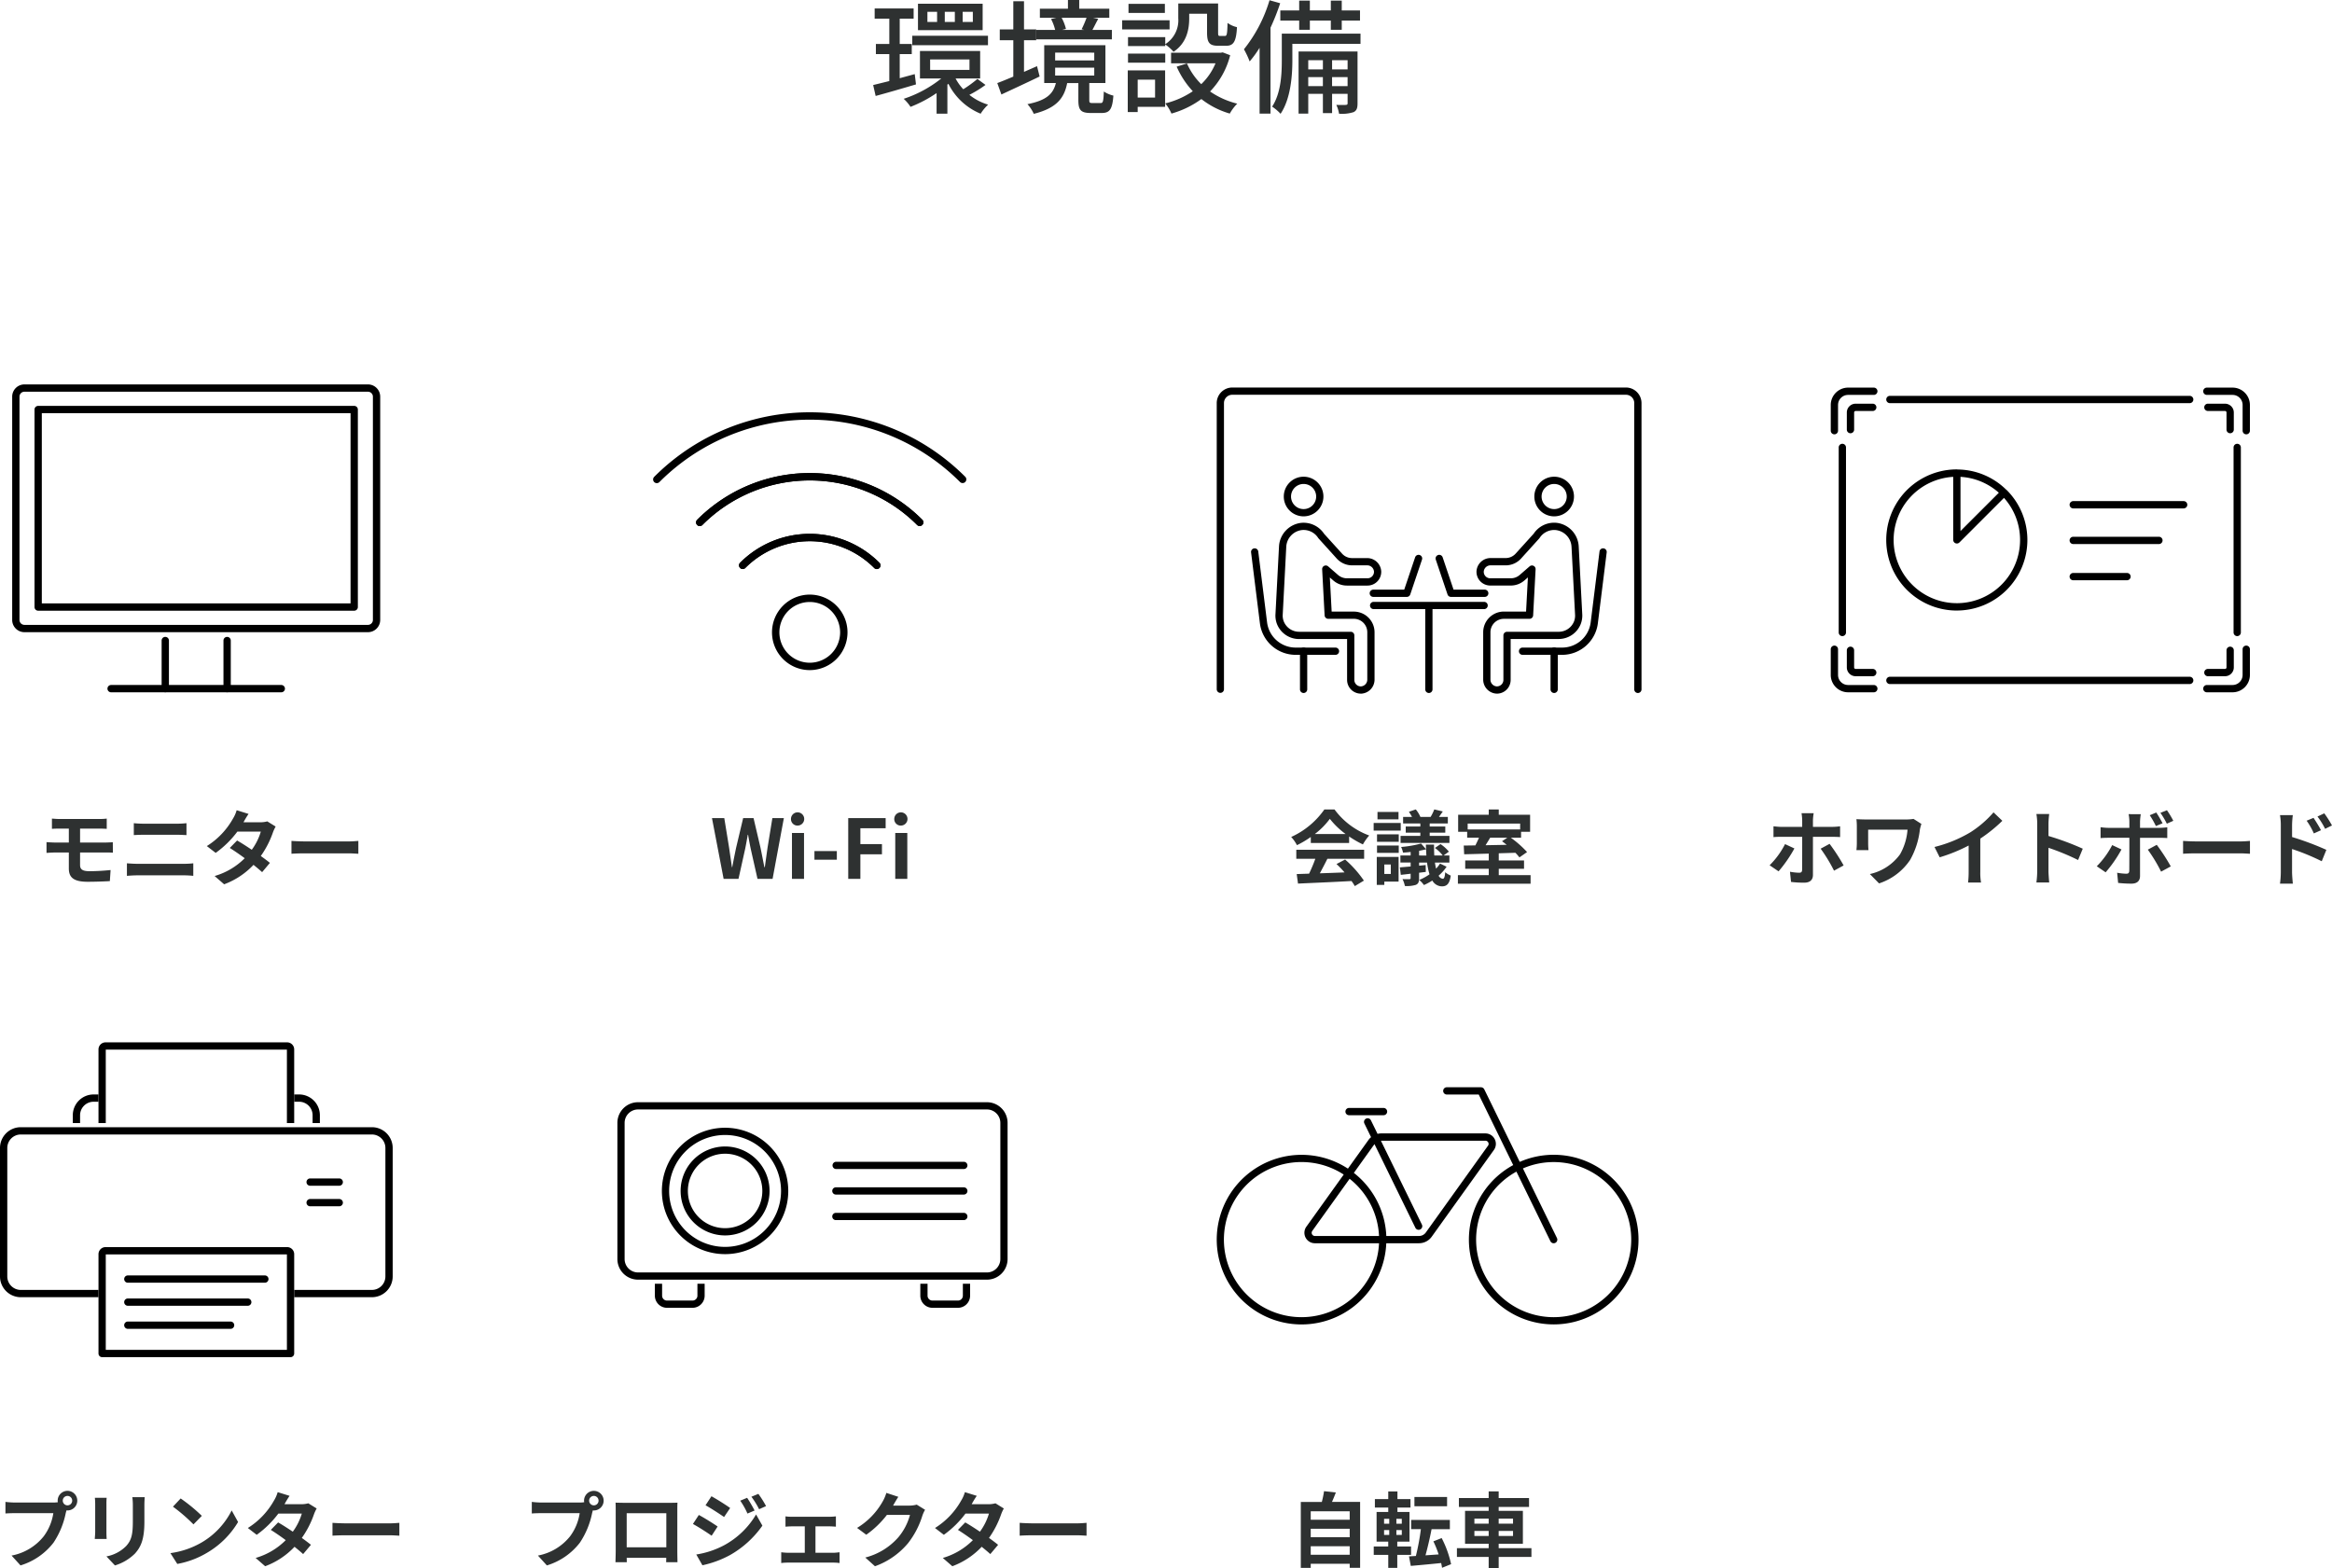 <svg xmlns="http://www.w3.org/2000/svg" xmlns:xlink="http://www.w3.org/1999/xlink" width="454.812" height="305.822" viewBox="0 0 454.812 305.822">
  <defs>
    <clipPath id="clip-path">
      <rect id="長方形_234" data-name="長方形 234" width="71.771" height="60.047" fill="none"/>
    </clipPath>
    <clipPath id="clip-path-2">
      <rect id="長方形_235" data-name="長方形 235" width="61.084" height="50.283" fill="none"/>
    </clipPath>
    <clipPath id="clip-path-3">
      <rect id="長方形_236" data-name="長方形 236" width="82.845" height="59.702" fill="none"/>
    </clipPath>
    <clipPath id="clip-path-4">
      <rect id="長方形_237" data-name="長方形 237" width="81.744" height="59.423" fill="none"/>
    </clipPath>
    <clipPath id="clip-path-5">
      <rect id="長方形_238" data-name="長方形 238" width="76.586" height="61.398" fill="none"/>
    </clipPath>
    <clipPath id="clip-path-6">
      <rect id="長方形_239" data-name="長方形 239" width="76.1" height="40.095" fill="none"/>
    </clipPath>
    <clipPath id="clip-path-7">
      <rect id="長方形_240" data-name="長方形 240" width="82.263" height="46.26" fill="none"/>
    </clipPath>
  </defs>
  <g id="グループ_380" data-name="グループ 380" transform="translate(-192.623 -5206.899)">
    <path id="パス_842" data-name="パス 842" d="M53.621,10.545H51.635V8.56h1.985Zm-3.51,0H48.149V8.56H50.11Zm-3.462,0H44.76V8.56h1.888Zm8.885-3.559H42.92v5.157H55.533ZM41.806,15.072H56.574v-1.84H41.806Zm.484,5.641c-.968.266-1.961.533-2.929.8v-4.7h2.348V14.83H39.361V9.892h2.712V7.906h-7.6V9.892h2.857V14.83H34.713v1.985h2.615v5.254c-1.162.291-2.252.557-3.147.775l.484,2.13c2.252-.605,5.157-1.453,7.868-2.252Zm3-2.857h7.675V19.89H45.292Zm9.224,3.8a23.964,23.964,0,0,1-2.76,2.009,9.586,9.586,0,0,1-1.5-2.106h4.794V16.21H43.307v5.35h4.164a23.408,23.408,0,0,1-7.336,3.97A8.2,8.2,0,0,1,41.467,27.1a25.152,25.152,0,0,0,5.084-2.687v4.019h2.106V22.771l.194-.169a12.218,12.218,0,0,0,6.295,5.835A8.434,8.434,0,0,1,56.6,26.669a10.565,10.565,0,0,1-3.656-1.913A22.1,22.1,0,0,0,56.09,22.82ZM75.8,9.722a21,21,0,0,1-.968,2.252l.533.121H71.028l.751-.194a8.559,8.559,0,0,0-.847-2.179Zm4.939,2.373h-3.8c.339-.605.7-1.38,1.138-2.155l-1.041-.218h3.2V7.955H74.369V6.26h-2.2V7.955H66.694V9.722h3.244l-1.065.242a9.124,9.124,0,0,1,.8,2.13h-3.68v1.84H80.736Zm-14.6,7.069L63.6,20.278V14.1h2.373V12H63.6V6.5H61.513V12H58.874V14.1h2.639V21.2c-1.162.484-2.252.944-3.123,1.259l.8,2.227c2.13-.993,4.915-2.276,7.457-3.51Zm3.535.291H77.3V21H69.672Zm0-2.929H77.3V18.05H69.672Zm7.263,9.829c-.533,0-.605-.073-.605-.629V22.456h3.147V15.072H67.541v7.384h2.276c-.508,2.034-1.719,3.365-5.544,4.116a7.474,7.474,0,0,1,1.235,1.888c4.455-1.114,5.931-3.05,6.512-6H74.2v3.293c0,1.937.436,2.542,2.4,2.542h2.155c1.525,0,2.082-.678,2.276-3.389a5.87,5.87,0,0,1-1.864-.8c-.073,1.985-.169,2.252-.629,2.252ZM91.146,13.5H83.883v1.743h7.263v-.315a8.462,8.462,0,0,1,1.622,1.428c2.542-1.695,3.05-4.334,3.05-6.512v-.9H99.3v3.7c0,1.985.508,2.542,2.179,2.542h1.549c1.4,0,1.961-.751,2.106-3.632a5.059,5.059,0,0,1-1.84-.823c-.048,2.227-.145,2.542-.508,2.542h-.944c-.339,0-.387-.1-.387-.654V6.938H93.688V9.819a5.533,5.533,0,0,1-2.542,5.06Zm-7.263,4.987h7.263V16.719H83.883Zm7.19-11.476H83.98V8.778h7.094Zm.92,3.2H82.745V12h9.248ZM89.161,21.8v3.486H85.772V21.8Zm1.961-1.816H83.835v8.135h1.937V27.1h5.35Zm11.233-3.51-.412.073h-9.66v2.058h8.667a11.938,11.938,0,0,1-2.784,4.067,12.85,12.85,0,0,1-2.784-4.043l-2.009.629a17.14,17.14,0,0,0,3.147,4.794,16.557,16.557,0,0,1-5.375,2.373,8.091,8.091,0,0,1,1.211,1.985,18.158,18.158,0,0,0,5.835-2.833,16.235,16.235,0,0,0,5.544,2.833,8.813,8.813,0,0,1,1.453-1.937,16.05,16.05,0,0,1-5.3-2.373,15.671,15.671,0,0,0,3.922-7.069Zm14.913-4.406h2.082V10.279h4.091V12.07h2.13V10.279h3.559V8.294h-3.559V6.381h-2.13V8.294h-4.091V6.381h-2.082V8.294h-3.68v1.985h3.68Zm-5.786-5.762a28.135,28.135,0,0,1-4.987,9.563,17.432,17.432,0,0,1,1.114,2.373,21.61,21.61,0,0,0,1.937-2.663V28.412h2.13V11.659a44.354,44.354,0,0,0,1.888-4.769Zm12.2,16.753V21.294h3.026v1.767Zm-4.648,0V21.294h2.857v1.767ZM121.893,18v1.792h-2.857V18Zm4.818,0v1.792h-3.026V18Zm1.937-1.695h-11.5V28.412h1.888V24.563h2.857v3.753h1.792V24.563h3.026v1.816c0,.242-.073.315-.339.339-.242.024-.993.024-1.864,0a6.159,6.159,0,0,1,.533,1.719,7.375,7.375,0,0,0,2.857-.315c.605-.315.751-.823.751-1.719Zm.581-3.486H113.879v5.205c0,2.712-.169,6.416-1.888,9.03a9.177,9.177,0,0,1,1.646,1.4c1.961-2.905,2.3-7.36,2.3-10.41V14.806h13.291Z" transform="translate(328.736 5200.64)" fill="#2e3131"/>
    <path id="パス_835" data-name="パス 835" d="M18.256,17.816V16.152h7.6v1.664Zm7.6-5.072v1.648h-7.6V12.744Zm0-3.408v1.648h-7.6V9.336ZM22.4,7.512c.256-.576.512-1.2.752-1.84l-2.3-.256a18.108,18.108,0,0,1-.432,2.1h-4.1V20.376h1.936v-.8h7.6v.784h2.032V7.512Zm22.448-.96H38.48V8.36h6.368ZM32.56,13h1.008v.944H32.56Zm0-2.192h1.008v.96H32.56Zm3.456.96H34.96v-.96h1.056Zm0,2.176H34.96V13h1.056Zm1.808,3.9V16.2H35.136v-.944H37.52V9.48H35.168V8.616h2.544V6.968H35.168v-1.5H33.376v1.5H30.768V8.616h2.608V9.48H31.1v5.776h2.272V16.2H30.544v1.648h2.832v2.528h1.76V17.848Zm7.808,1.808a20.292,20.292,0,0,0-1.84-5.088l-1.616.64A19.172,19.172,0,0,1,43.2,17.752l-2.56.176c.4-1.456.848-3.344,1.184-5.1h3.568V11.032H37.84v1.792h1.9a46.224,46.224,0,0,1-.976,5.232l-1.344.08.352,1.856c1.648-.144,3.792-.336,5.92-.56.08.336.128.64.176.928Zm4.544-5.5v-.976H52.96v.976Zm0-3.376H52.96v.976H50.176Zm7.536,0v.976h-2.8v-.976Zm0,3.376h-2.8v-.976h2.8ZM61.3,16.536H54.912v-.864h4.72V9.256h-4.72V8.488h5.92V6.76h-5.92v-1.3H52.96v1.3H47.152V8.488H52.96v.768H48.352v6.416H52.96v.864H46.768v1.712H52.96v2.16h1.952v-2.16H61.3Z" transform="translate(430 5492.313)" fill="#2e3131"/>
    <path id="パス_837" data-name="パス 837" d="M21.864,7.272a.92.92,0,1,1,.928.912A.929.929,0,0,1,21.864,7.272Zm-.992,0a1.772,1.772,0,0,0,.032.3,6.9,6.9,0,0,1-.912.064H12.584a17.815,17.815,0,0,1-1.9-.128V9.768c.4-.032,1.168-.064,1.9-.064h7.44a10.055,10.055,0,0,1-1.872,4.512,10.489,10.489,0,0,1-6.272,3.76l1.744,1.92a12.851,12.851,0,0,0,6.432-4.432,16.151,16.151,0,0,0,2.4-5.824c.048-.144.08-.3.128-.48a.912.912,0,0,0,.208.016,1.912,1.912,0,1,0-1.92-1.9Zm16.976-.688H35.432a11.287,11.287,0,0,1,.1,1.6v3.04c0,2.5-.208,3.7-1.312,4.9a7.239,7.239,0,0,1-3.84,2.016L32.04,19.9a9.421,9.421,0,0,0,3.888-2.3c1.184-1.312,1.856-2.8,1.856-6.24V8.184C37.784,7.544,37.816,7.032,37.848,6.584Zm-7.424.128h-2.3a11.361,11.361,0,0,1,.064,1.232v5.392c0,.48-.064,1.1-.08,1.408h2.32c-.032-.368-.048-.992-.048-1.392V7.944C30.376,7.432,30.392,7.08,30.424,6.712Zm14.432.128-1.5,1.6a33.268,33.268,0,0,1,4,3.456l1.632-1.664A32.315,32.315,0,0,0,44.856,6.84Zm-2,10.656L44.2,19.608a17.327,17.327,0,0,0,5.936-2.256,17.014,17.014,0,0,0,5.92-5.92L54.808,9.176A15.066,15.066,0,0,1,48.984,15.4,16.491,16.491,0,0,1,42.856,17.5ZM66.1,6.328l-2.32-.72a6.622,6.622,0,0,1-.736,1.664A14.856,14.856,0,0,1,57.96,12.6l1.728,1.328a19.244,19.244,0,0,0,4.224-4.144h4.576a11.357,11.357,0,0,1-1.76,3.536c-1.008-.672-2.016-1.328-2.864-1.808L62.44,12.968c.816.512,1.872,1.232,2.912,2A13.592,13.592,0,0,1,59.48,18.44l1.856,1.616a15.055,15.055,0,0,0,5.728-3.792c.656.528,1.248,1.024,1.68,1.424l1.52-1.808c-.464-.384-1.088-.848-1.776-1.344a18.322,18.322,0,0,0,2.368-4.608,7.526,7.526,0,0,1,.528-1.136L69.752,7.784a5.08,5.08,0,0,1-1.392.176H65.112A17.237,17.237,0,0,1,66.1,6.328Zm8.368,5.264V14.1c.592-.048,1.664-.08,2.576-.08H85.64c.672,0,1.488.064,1.872.08V11.592c-.416.032-1.12.1-1.872.1H77.048C76.216,11.688,75.048,11.64,74.472,11.592Z" transform="translate(183 5492.313)" fill="#2e3131"/>
    <path id="パス_836" data-name="パス 836" d="M16.521,7.272a.92.92,0,1,1,.928.912A.929.929,0,0,1,16.521,7.272Zm-.992,0a1.772,1.772,0,0,0,.032.3,6.9,6.9,0,0,1-.912.064H7.241a17.815,17.815,0,0,1-1.9-.128V9.768c.4-.032,1.168-.064,1.9-.064h7.44a10.055,10.055,0,0,1-1.872,4.512,10.489,10.489,0,0,1-6.272,3.76L8.281,19.9a12.851,12.851,0,0,0,6.432-4.432,16.151,16.151,0,0,0,2.4-5.824c.048-.144.08-.3.128-.48a.912.912,0,0,0,.208.016,1.912,1.912,0,1,0-1.92-1.9Zm6.144.384c.032.448.032,1.1.032,1.552v7.824c0,.768-.048,2.16-.048,2.24h2.208c0-.048,0-.416-.016-.864h7.712c0,.464-.016.832-.016.864h2.208c0-.064-.032-1.6-.032-2.224V9.208c0-.48,0-1.072.032-1.552-.576.032-1.184.032-1.584.032h-8.8C22.937,7.688,22.329,7.672,21.673,7.656ZM23.849,9.72h7.728v6.64H23.849ZM47.337,6.712l-1.344.56A14.452,14.452,0,0,1,47.4,9.784l1.392-.592A27.209,27.209,0,0,0,47.337,6.712Zm2.192-.768-1.36.56a15.375,15.375,0,0,1,1.5,2.432l1.36-.608A20.575,20.575,0,0,0,49.529,5.944Zm-9.152.464-1.152,1.76c1.056.592,2.72,1.664,3.616,2.288L44.025,8.7C43.193,8.1,41.433,6.984,40.377,6.408Zm-2.96,11.36,1.2,2.1A20.122,20.122,0,0,0,43.961,17.9a19.3,19.3,0,0,0,6.352-5.76L49.081,9.96a16.2,16.2,0,0,1-6.224,6A17.158,17.158,0,0,1,37.417,17.768Zm.5-7.712-1.152,1.76c1.072.576,2.736,1.648,3.648,2.288l1.168-1.792C40.761,11.736,39,10.632,37.913,10.056Zm16.9.272v2.016c.352-.032.928-.064,1.264-.064h2.5v5.152H55.3a12.358,12.358,0,0,1-1.312-.1v2.1a9.451,9.451,0,0,1,1.312-.08h8.848a8.434,8.434,0,0,1,1.216.08v-2.1c-.336.032-.784.1-1.216.1H60.665V12.28H63.4c.368,0,.848.032,1.248.064V10.328a10.892,10.892,0,0,1-1.248.08H56.073A8.383,8.383,0,0,1,54.809,10.328ZM76.825,6.52l-2.336-.768a7.7,7.7,0,0,1-.72,1.68,14.088,14.088,0,0,1-4.992,5.152l1.792,1.328A18.237,18.237,0,0,0,74.6,10.04h4.5a11.374,11.374,0,0,1-2.272,4.368,12.751,12.751,0,0,1-6.448,3.952l1.888,1.7a14.94,14.94,0,0,0,6.464-4.512A16.694,16.694,0,0,0,81.513,10.2a6.406,6.406,0,0,1,.528-1.152L80.409,8.04a5.13,5.13,0,0,1-1.392.192H75.8c.016-.032.032-.048.048-.08C76.041,7.8,76.457,7.08,76.825,6.52Zm15.3-.192-2.32-.72a6.622,6.622,0,0,1-.736,1.664A14.856,14.856,0,0,1,83.977,12.6L85.7,13.928a19.244,19.244,0,0,0,4.224-4.144H94.5a11.357,11.357,0,0,1-1.76,3.536c-1.008-.672-2.016-1.328-2.864-1.808l-1.424,1.456c.816.512,1.872,1.232,2.912,2A13.592,13.592,0,0,1,85.5,18.44l1.856,1.616a15.055,15.055,0,0,0,5.728-3.792c.656.528,1.248,1.024,1.68,1.424l1.52-1.808c-.464-.384-1.088-.848-1.776-1.344a18.321,18.321,0,0,0,2.368-4.608A7.526,7.526,0,0,1,97.4,8.792L95.769,7.784a5.08,5.08,0,0,1-1.392.176H91.129A17.238,17.238,0,0,1,92.121,6.328Zm8.368,5.264V14.1c.592-.048,1.664-.08,2.576-.08h8.592c.672,0,1.488.064,1.872.08V11.592c-.416.032-1.12.1-1.872.1h-8.592C102.233,11.688,101.065,11.64,100.489,11.592Z" transform="translate(291 5492.313)" fill="#2e3131"/>
    <path id="パス_839" data-name="パス 839" d="M20.752,19h2.9l1.3-5.856c.192-.928.352-1.84.512-2.752h.064c.144.912.32,1.824.512,2.752L27.36,19H30.3L32.5,7.144h-2.24l-.944,5.792c-.176,1.232-.352,2.5-.528,3.776H28.7c-.256-1.28-.5-2.56-.752-3.776l-1.36-5.792H24.56l-1.376,5.792c-.256,1.232-.512,2.5-.752,3.776h-.064c-.176-1.28-.368-2.528-.544-3.776L20.88,7.144h-2.4ZM34.08,19h2.352V10.04H34.08ZM35.264,8.6a1.291,1.291,0,1,0-1.376-1.3A1.261,1.261,0,0,0,35.264,8.6Zm3.2,6.656h4.368v-1.68H38.464ZM45.056,19h2.368V14.2h4.208V12.216H47.424V9.128h4.928V7.144h-7.3Zm9.168,0h2.352V10.04H54.224ZM55.408,8.6a1.291,1.291,0,1,0-1.376-1.3A1.261,1.261,0,0,0,55.408,8.6Z" transform="translate(313 5359.313)" fill="#2e3131"/>
    <path id="パス_838" data-name="パス 838" d="M8.752,7.24v2c.464-.032.976-.048,1.552-.048h1.744v2.72H9.44c-.5,0-1.3-.048-1.744-.08v2.1c.48-.032,1.28-.08,1.744-.08h2.608v3.088c0,1.616.72,2.624,3.648,2.624,1.5,0,3.312-.064,4.352-.128l.144-2.16c-1.28.128-2.688.224-4.128.224-1.28,0-1.824-.32-1.824-1.2V13.848h4.88c.352,0,1.072,0,1.52.048l-.016-2.048c-.416.032-1.216.064-1.552.064H14.24V9.192H18c.576,0,1.024.032,1.44.048v-2A11.932,11.932,0,0,1,18,7.32H10.3C9.728,7.32,9.216,7.272,8.752,7.24Zm15.968.9v2.32c.544-.032,1.28-.064,1.888-.064h6.608c.56,0,1.312.048,1.776.064V8.136c-.448.048-1.136.1-1.776.1H26.592C26.048,8.232,25.3,8.2,24.72,8.136ZM23.376,15.96v2.448c.592-.048,1.376-.1,2-.1H34.56a17.38,17.38,0,0,1,1.76.1V15.96a16.217,16.217,0,0,1-1.76.1H25.376C24.752,16.056,24,16.008,23.376,15.96ZM47.1,6.328l-2.32-.72a6.622,6.622,0,0,1-.736,1.664A14.856,14.856,0,0,1,38.96,12.6l1.728,1.328a19.244,19.244,0,0,0,4.224-4.144h4.576a11.357,11.357,0,0,1-1.76,3.536c-1.008-.672-2.016-1.328-2.864-1.808L43.44,12.968c.816.512,1.872,1.232,2.912,2A13.592,13.592,0,0,1,40.48,18.44l1.856,1.616a15.055,15.055,0,0,0,5.728-3.792c.656.528,1.248,1.024,1.68,1.424l1.52-1.808c-.464-.384-1.088-.848-1.776-1.344a18.321,18.321,0,0,0,2.368-4.608,7.527,7.527,0,0,1,.528-1.136L50.752,7.784a5.08,5.08,0,0,1-1.392.176H46.112A17.238,17.238,0,0,1,47.1,6.328Zm8.368,5.264V14.1c.592-.048,1.664-.08,2.576-.08H66.64c.672,0,1.488.064,1.872.08V11.592c-.416.032-1.12.1-1.872.1H58.048C57.216,11.688,56.048,11.64,55.472,11.592Z" transform="translate(194 5359.313)" fill="#2e3131"/>
    <path id="パス_841" data-name="パス 841" d="M16.424,6.184H14.056a10.633,10.633,0,0,1,.128,1.392v1.28H10.12c-.5,0-1.056-.064-1.536-.112v2.112c.448-.048,1.056-.064,1.536-.064h4.064v.016c0,.752,0,5.824-.016,6.416-.016.416-.16.576-.576.576a11.053,11.053,0,0,1-1.792-.192l.208,1.984a19.639,19.639,0,0,0,2.592.144c1.136,0,1.68-.576,1.68-1.5v-7.44h3.728c.448,0,1.072.016,1.568.048v-2.1a12.727,12.727,0,0,1-1.584.112H16.28V7.576A9.843,9.843,0,0,1,16.424,6.184Zm-3.76,6.88-1.824-.848a16.1,16.1,0,0,1-3.008,4.128l1.744,1.184A25.978,25.978,0,0,0,12.664,13.064Zm6.864-.9-1.744.944A30.731,30.731,0,0,1,20.392,17.4l1.872-1.024A37.192,37.192,0,0,0,19.528,12.168Zm17.9-3.888L35.9,7.3a8.79,8.79,0,0,1-1.52.112H26.728c-.752,0-1.456-.032-1.968-.064A12.374,12.374,0,0,1,24.84,8.7v3.376a13.073,13.073,0,0,1-.08,1.312h2.352c-.048-.5-.064-1.072-.064-1.312V9.4h7.68a11.492,11.492,0,0,1-1.456,4.8,9.91,9.91,0,0,1-5.888,3.856l1.792,1.824a11.654,11.654,0,0,0,6.064-4.592,15.589,15.589,0,0,0,1.9-5.936A9.736,9.736,0,0,1,37.432,8.28Zm2.56,4.5L41,14.792a32.06,32.06,0,0,0,5.648-2.3v5.12a17.919,17.919,0,0,1-.112,2.1h2.528a11,11,0,0,1-.144-2.1V11.144a29.348,29.348,0,0,0,4.3-3.472L51.5,6.024a20.512,20.512,0,0,1-4.512,3.888A25.728,25.728,0,0,1,39.992,12.776Zm20.032,4.688a17.573,17.573,0,0,1-.16,2.24h2.5c-.064-.656-.144-1.776-.144-2.24V12.936a46.214,46.214,0,0,1,5.776,2.384l.912-2.208a52.257,52.257,0,0,0-6.688-2.48V8.264a17.4,17.4,0,0,1,.144-1.92h-2.5a11.107,11.107,0,0,1,.16,1.92Zm16.432-4.208-1.808-.848a16.673,16.673,0,0,1-3.008,4.128l1.728,1.184A25.112,25.112,0,0,0,76.456,13.256Zm6.88-.9-1.744.944a30.378,30.378,0,0,1,2.592,4.288l1.888-1.024A37.191,37.191,0,0,0,83.336,12.36Zm-.1-6.3-1.264.528a17.4,17.4,0,0,1,1.2,2.112l1.3-.544A23.817,23.817,0,0,0,83.24,6.056Zm2.08-.448-1.264.512A15.577,15.577,0,0,1,85.3,8.232l1.264-.56A18.182,18.182,0,0,0,85.32,5.608Zm-5.1.768H77.848a8.288,8.288,0,0,1,.144,1.392v1.28H73.928a12.182,12.182,0,0,1-1.552-.128v2.128c.448-.048,1.072-.064,1.552-.064h4.064V11c0,.752,0,5.824-.016,6.416-.016.416-.176.576-.592.576a11.066,11.066,0,0,1-1.776-.192l.192,1.984a23.1,23.1,0,0,0,2.608.144c1.136,0,1.664-.576,1.664-1.5v-7.44h3.744c.432,0,1.056.016,1.568.048v-2.1a12.949,12.949,0,0,1-1.584.112H80.072V7.768A12.969,12.969,0,0,1,80.216,6.376Zm8.256,5.216V14.1c.592-.048,1.664-.08,2.576-.08H99.64c.672,0,1.488.064,1.872.08V11.592c-.416.032-1.12.1-1.872.1H91.048C90.216,11.688,89.048,11.64,88.472,11.592Zm25.44-4.5-1.344.56a13.707,13.707,0,0,1,1.408,2.48l1.392-.624C115,8.792,114.36,7.768,113.912,7.1Zm2.1-.88-1.328.624a14.981,14.981,0,0,1,1.488,2.4l1.344-.656A21.191,21.191,0,0,0,116.008,6.216ZM107.528,17.7a17.325,17.325,0,0,1-.16,2.224h2.512c-.08-.656-.16-1.776-.16-2.224V13.176a42.864,42.864,0,0,1,5.792,2.384l.9-2.224a55.663,55.663,0,0,0-6.688-2.5V8.5a17.4,17.4,0,0,1,.144-1.936h-2.5a11.29,11.29,0,0,1,.16,1.936Z" transform="translate(529.923 5359.313)" fill="#2e3131"/>
    <path id="パス_840" data-name="パス 840" d="M33.056,10.248a14.541,14.541,0,0,0,2.928-2.96,15.572,15.572,0,0,0,3.072,2.96Zm-.784,1.744h7.472V10.728a19.335,19.335,0,0,0,2.688,1.552,9.862,9.862,0,0,1,1.232-1.744A14.636,14.636,0,0,1,36.9,5.464H34.912a15.888,15.888,0,0,1-6.464,5.36,7.433,7.433,0,0,1,1.12,1.6,18.474,18.474,0,0,0,2.7-1.6ZM29.44,15.08h3.712a30.726,30.726,0,0,1-1.216,2.9l-2.416.08.256,1.856c2.72-.128,6.672-.288,10.432-.5a8.482,8.482,0,0,1,.64.992l1.776-1.072a21.519,21.519,0,0,0-3.664-4.112l-1.68.88a19.07,19.07,0,0,1,1.568,1.632c-1.632.064-3.28.128-4.816.176.48-.9,1.008-1.888,1.472-2.832h7.168V13.32H29.44Zm24.192-6.3H50.784v1.2h2.848v.64H49.776v1.36h9.536v-1.36H55.456v-.64H58.5v-1.2h-3.04V8.184h3.536V6.92H57.264c.224-.32.48-.688.752-1.072l-1.664-.4a8.875,8.875,0,0,1-.72,1.472H53.648a6.262,6.262,0,0,0-.9-1.472l-1.344.464a10.522,10.522,0,0,1,.608,1.008H50.272V8.184h3.36ZM49.376,5.944h-4.1v1.44h4.1Zm.432,2.144h-5.28v1.5h5.28ZM47.872,16.2v1.84H46.608V16.2Zm1.52-1.488H45.136v5.456h1.472v-.64h2.784Zm-4.208-.784h4.24V12.5h-4.24Zm0-2.16h4.24V10.312h-4.24Zm8.208,2.672v-.912c.48-.1.944-.192,1.36-.3.016.416.032.832.064,1.216Zm4.08,1.568A5.68,5.68,0,0,1,56.7,17c-.08-.352-.16-.736-.224-1.184H59.3V14.44H58.16l1.04-.752a7.408,7.408,0,0,0-1.632-1.472l-1.088.752A7.034,7.034,0,0,1,58,14.44H56.352c-.032-.64-.048-1.36-.048-2.128H54.72c0,.3.016.608.032.912l-.976-1.12a21.426,21.426,0,0,1-3.888.672,4.713,4.713,0,0,1,.368,1.1c.48-.032.976-.064,1.488-.128v.688h-2v1.376h2v.768c-.784.064-1.488.128-2.1.176l.176,1.456c.576-.064,1.232-.128,1.92-.224v.832c0,.176-.064.224-.256.24-.176,0-.784,0-1.328-.016a5.362,5.362,0,0,1,.464,1.344,6.078,6.078,0,0,0,2.144-.224c.48-.224.624-.56.624-1.3V17.8l1.312-.16L54.672,16.3l-1.28.128v-.608h1.552a13.31,13.31,0,0,0,.48,2.288,10.288,10.288,0,0,1-2,1.1,5.828,5.828,0,0,1,.912.992,11.638,11.638,0,0,0,1.632-.88,2.176,2.176,0,0,0,1.888,1.136c.992,0,1.488-.56,1.712-2.1A4.109,4.109,0,0,1,58.48,17.7c-.048.864-.208,1.28-.448,1.28a1.034,1.034,0,0,1-.832-.608,8.8,8.8,0,0,0,1.552-1.744Zm13.12-5.04-1.024.688c.288.208.592.448.9.7l-4.112.08c.288-.464.608-.976.9-1.472ZM73.1,8.216V9.352H62.864V8.216ZM68.928,18.264V17.032h4.928V15.4H68.928V14.008l3.248-.1a11.59,11.59,0,0,1,.784.9l1.488-1.04a20.238,20.238,0,0,0-3.168-2.8h2V9.816h1.76V6.488H68.928V5.464H66.976V6.488H61.008V9.816h1.76v1.152h2.3c-.208.5-.464,1.024-.7,1.5L62.1,12.5l.08,1.7c1.328-.032,3.008-.08,4.8-.128V15.4H62.384v1.632h4.592v1.232H60.96v1.68H75.136v-1.68Z" transform="translate(416 5359.313)" fill="#2e3131"/>
    <g id="グループ_367" data-name="グループ 367" transform="translate(195 5281.874)">
      <g id="グループ_366" data-name="グループ 366" clip-path="url(#clip-path)">
        <path id="パス_986" data-name="パス 986" d="M75.35,52.448H13.712A.712.712,0,0,1,13,51.736V13.212a.712.712,0,0,1,.712-.712H75.35a.712.712,0,0,1,.712.712V51.736a.712.712,0,0,1-.712.712M14.424,51.023H74.637v-37.1H14.424Z" transform="translate(-8.645 -8.313)"/>
        <path id="パス_987" data-name="パス 987" d="M87.72,157.8a.712.712,0,0,1-.712-.712v-9.38a.712.712,0,1,1,1.424,0v9.38a.712.712,0,0,1-.712.712" transform="translate(-57.862 -97.757)"/>
        <path id="パス_988" data-name="パス 988" d="M123.72,157.8a.712.712,0,0,1-.712-.712v-9.38a.712.712,0,1,1,1.424,0v9.38a.712.712,0,0,1-.712.712" transform="translate(-81.802 -97.757)"/>
        <path id="パス_989" data-name="パス 989" d="M89.37,176.424H56.179a.712.712,0,0,1,0-1.424H89.37a.712.712,0,1,1,0,1.424" transform="translate(-36.886 -116.377)"/>
        <path id="パス_990" data-name="パス 990" d="M69.384,48.322h-67A2.39,2.39,0,0,1,0,45.935V2.387A2.39,2.39,0,0,1,2.387,0h67a2.39,2.39,0,0,1,2.387,2.387V45.935a2.39,2.39,0,0,1-2.387,2.387m-67-46.9a.964.964,0,0,0-.963.963V45.935a.964.964,0,0,0,.963.963h67a.964.964,0,0,0,.963-.963V2.387a.964.964,0,0,0-.963-.963Z"/>
      </g>
    </g>
    <g id="グループ_369" data-name="グループ 369" transform="translate(320 5287.311)">
      <g id="グループ_368" data-name="グループ 368" clip-path="url(#clip-path-2)">
        <path id="パス_991" data-name="パス 991" d="M75.833,119.726a7.363,7.363,0,1,1,7.363-7.363,7.371,7.371,0,0,1-7.363,7.363m0-13.286a5.923,5.923,0,1,0,5.923,5.923,5.93,5.93,0,0,0-5.923-5.923" transform="translate(-45.283 -69.443)"/>
        <path id="パス_992" data-name="パス 992" d="M25.46,45.341a.72.72,0,0,1-.509-1.229A31.019,31.019,0,0,1,68.862,44.1a.72.72,0,1,1-1.018,1.019,29.579,29.579,0,0,0-41.875.01.718.718,0,0,1-.509.211" transform="translate(-16.362 -23.148)"/>
        <path id="パス_993" data-name="パス 993" d="M.72,13.817a.72.72,0,0,1-.509-1.229,42.852,42.852,0,0,1,60.662-.016.72.72,0,0,1-1.018,1.019,41.412,41.412,0,0,0-58.626.015.718.718,0,0,1-.509.211" transform="translate(0 0.001)"/>
        <path id="パス_994" data-name="パス 994" d="M50.2,76.865a.72.72,0,0,1-.509-1.229,19.185,19.185,0,0,1,27.159-.007.72.72,0,1,1-1.018,1.018,17.745,17.745,0,0,0-25.123.006.718.718,0,0,1-.509.211" transform="translate(-32.724 -46.295)"/>
        <path id="パス_995" data-name="パス 995" d="M25.46,45.341a.72.72,0,0,1-.509-1.229A31.019,31.019,0,0,1,68.862,44.1a.72.72,0,1,1-1.018,1.019,29.579,29.579,0,0,0-41.875.01.718.718,0,0,1-.509.211" transform="translate(-16.362 -23.148)"/>
        <path id="パス_996" data-name="パス 996" d="M50.2,76.865a.72.72,0,0,1-.509-1.229,19.185,19.185,0,0,1,27.159-.007.72.72,0,1,1-1.018,1.018,17.745,17.745,0,0,0-25.123.006.718.718,0,0,1-.509.211" transform="translate(-32.724 -46.295)"/>
      </g>
    </g>
    <g id="グループ_371" data-name="グループ 371" transform="translate(429.923 5282.479)">
      <g id="グループ_370" data-name="グループ 370" clip-path="url(#clip-path-3)">
        <path id="パス_997" data-name="パス 997" d="M82.138,59.579a.707.707,0,0,1-.707-.707V3.033a1.622,1.622,0,0,0-1.62-1.62H3.033a1.622,1.622,0,0,0-1.62,1.62V58.872a.707.707,0,0,1-1.413,0V3.033A3.037,3.037,0,0,1,3.033,0H79.811a3.037,3.037,0,0,1,3.033,3.033V58.872a.707.707,0,0,1-.707.707"/>
        <path id="パス_998" data-name="パス 998" d="M190.238,60.071a3.864,3.864,0,1,1,3.864-3.864,3.869,3.869,0,0,1-3.864,3.864m0-6.315a2.451,2.451,0,1,0,2.451,2.451,2.454,2.454,0,0,0-2.451-2.451" transform="translate(-124.428 -34.946)"/>
        <path id="パス_999" data-name="パス 999" d="M138,106.437h-6.564a.706.706,0,0,1-.669-.481l-2.28-6.765a.707.707,0,1,1,1.339-.451l2.118,6.284H138a.707.707,0,1,1,0,1.413" transform="translate(-85.755 -65.6)"/>
        <path id="パス_1000" data-name="パス 1000" d="M185.7,115.041h-7.748a.707.707,0,0,1,0-1.413H185.7a5.617,5.617,0,0,0,5.566-4.916l1.726-13.87a.707.707,0,0,1,1.4.174l-1.726,13.87a7.032,7.032,0,0,1-6.968,6.155" transform="translate(-118.333 -62.905)"/>
        <path id="パス_1001" data-name="パス 1001" d="M196.581,161.464a.707.707,0,0,1-.707-.707v-7.442a.707.707,0,1,1,1.413,0v7.442a.707.707,0,0,1-.707.707" transform="translate(-130.771 -101.885)"/>
        <path id="パス_1002" data-name="パス 1002" d="M156.428,112.674h-.083a2.74,2.74,0,0,1-2.6-2.758V100.7a4.035,4.035,0,0,1,4.03-4.03h4.333l.355-6.657-.684.593a4.031,4.031,0,0,1-2.641.986h-4.023a2.677,2.677,0,0,1-2.676-2.759,2.74,2.74,0,0,1,2.758-2.6h2.932a2.621,2.621,0,0,0,1.94-.861l3.515-3.883a4.8,4.8,0,0,1,4.426-2.131,4.885,4.885,0,0,1,4.366,4.642h0l.686,13.15a4.568,4.568,0,0,1-.3,1.963,4.625,4.625,0,0,1-4.307,2.906H159.1V110a2.677,2.677,0,0,1-2.676,2.677m1.352-14.591a2.62,2.62,0,0,0-2.617,2.617v9.214a1.318,1.318,0,0,0,1.224,1.346,1.281,1.281,0,0,0,.919-.356,1.253,1.253,0,0,0,.384-.907v-8.679a.707.707,0,0,1,.707-.707h10.067a3.218,3.218,0,0,0,3-2.022,3.175,3.175,0,0,0,.2-1.36l-.686-13.149a3.465,3.465,0,0,0-3.079-3.309,3.373,3.373,0,0,0-3.147,1.54.709.709,0,0,1-.07.091l-3.551,3.925a4.038,4.038,0,0,1-2.988,1.326H155.2a1.317,1.317,0,0,0-1.346,1.224,1.264,1.264,0,0,0,1.263,1.3h4.023a2.617,2.617,0,0,0,1.715-.64l1.941-1.684a.706.706,0,0,1,1.169.571l-.48,8.988a.707.707,0,0,1-.706.669Z" transform="translate(-101.776 -52.973)"/>
        <path id="パス_1003" data-name="パス 1003" d="M43.215,60.071a3.864,3.864,0,1,1,3.864-3.864,3.869,3.869,0,0,1-3.864,3.864m0-6.315a2.451,2.451,0,1,0,2.451,2.451,2.453,2.453,0,0,0-2.451-2.451" transform="translate(-26.272 -34.946)"/>
        <path id="パス_1004" data-name="パス 1004" d="M96.941,106.438H90.376a.707.707,0,0,1,0-1.413h6.057l2.118-6.284a.707.707,0,1,1,1.339.451l-2.28,6.765a.707.707,0,0,1-.67.481" transform="translate(-59.866 -65.601)"/>
        <path id="パス_1005" data-name="パス 1005" d="M36.569,115.041H28.821a7.032,7.032,0,0,1-6.968-6.155l-1.726-13.87a.707.707,0,0,1,1.4-.174l1.726,13.87a5.616,5.616,0,0,0,5.566,4.916h7.748a.707.707,0,1,1,0,1.413" transform="translate(-13.433 -62.905)"/>
        <path id="パス_1006" data-name="パス 1006" d="M49.558,161.464a.707.707,0,0,1-.707-.707v-7.442a.707.707,0,0,1,1.414,0v7.442a.707.707,0,0,1-.707.707" transform="translate(-32.614 -101.885)"/>
        <path id="パス_1007" data-name="パス 1007" d="M51.107,112.674A2.677,2.677,0,0,1,48.431,110v-7.973H39.071a4.625,4.625,0,0,1-4.307-2.906,4.57,4.57,0,0,1-.3-1.963l.686-13.15h0a4.885,4.885,0,0,1,4.366-4.642,4.8,4.8,0,0,1,4.426,2.131l3.515,3.883a2.621,2.621,0,0,0,1.94.861h2.932a2.74,2.74,0,0,1,2.759,2.6,2.677,2.677,0,0,1-2.676,2.759H48.391a4.03,4.03,0,0,1-2.641-.986l-.684-.593.355,6.657h4.334a4.035,4.035,0,0,1,4.03,4.03v9.214a2.74,2.74,0,0,1-2.6,2.758h-.083M36.564,84.08l-.686,13.149a3.169,3.169,0,0,0,.2,1.36,3.219,3.219,0,0,0,3,2.022H49.138a.707.707,0,0,1,.707.707V110a1.264,1.264,0,0,0,1.3,1.263,1.318,1.318,0,0,0,1.224-1.345V100.7a2.62,2.62,0,0,0-2.617-2.617h-5a.707.707,0,0,1-.706-.669l-.48-8.988a.707.707,0,0,1,1.169-.571l1.941,1.684a2.617,2.617,0,0,0,1.715.64h4.023a1.264,1.264,0,0,0,1.263-1.3,1.317,1.317,0,0,0-1.346-1.224H49.4a4.038,4.038,0,0,1-2.988-1.326L42.86,82.4a.764.764,0,0,1-.07-.091,3.376,3.376,0,0,0-3.147-1.54,3.465,3.465,0,0,0-3.079,3.309" transform="translate(-23.006 -52.973)"/>
        <path id="パス_1008" data-name="パス 1008" d="M112.174,127.2H90.57a.707.707,0,0,1,0-1.413h21.6a.707.707,0,0,1,0,1.413" transform="translate(-59.995 -83.981)"/>
        <path id="パス_1009" data-name="パス 1009" d="M123.07,143.905a.707.707,0,0,1-.707-.707V127.016a.707.707,0,0,1,1.413,0V143.2a.707.707,0,0,1-.707.707" transform="translate(-81.693 -84.328)"/>
      </g>
    </g>
    <g id="グループ_373" data-name="グループ 373" transform="translate(549.676 5282.498)">
      <g id="グループ_372" data-name="グループ 372" clip-path="url(#clip-path-4)">
        <path id="パス_1010" data-name="パス 1010" d="M91.572,4.812H33.1a.71.71,0,0,0,0,1.421H91.572a.71.71,0,0,0,0-1.421" transform="translate(-21.564 -3.204)"/>
        <path id="パス_1011" data-name="パス 1011" d="M6.065,69.59V33.5a.71.71,0,0,0-1.421,0V69.59a.71.71,0,1,0,1.421,0" transform="translate(-3.092 -21.835)"/>
        <path id="パス_1012" data-name="パス 1012" d="M235.115,69.59a.71.71,0,1,0,1.421,0V33.5a.71.71,0,0,0-1.421,0Z" transform="translate(-156.553 -21.835)"/>
        <path id="パス_1013" data-name="パス 1013" d="M10.1,15.151a.71.71,0,0,0,.71-.71V11.1a.293.293,0,0,1,.292-.292H14.44a.71.71,0,0,0,0-1.421H11.1A1.715,1.715,0,0,0,9.386,11.1V14.44a.71.71,0,0,0,.71.71" transform="translate(-6.25 -6.25)"/>
        <path id="パス_1014" data-name="パス 1014" d="M8.4,0H3.384A3.388,3.388,0,0,0,0,3.384V8.4a.71.71,0,1,0,1.421,0V3.384A1.965,1.965,0,0,1,3.384,1.421H8.4A.71.71,0,1,0,8.4,0"/>
        <path id="パス_1015" data-name="パス 1015" d="M222.052,9.386H218.71a.71.71,0,0,0,0,1.421h3.341a.293.293,0,0,1,.292.292V14.44a.71.71,0,1,0,1.421,0V11.1a1.715,1.715,0,0,0-1.713-1.713" transform="translate(-145.157 -6.25)"/>
        <path id="パス_1016" data-name="パス 1016" d="M223.109,0H218.1a.71.71,0,0,0,0,1.421h5.012a1.965,1.965,0,0,1,1.963,1.963V8.4a.71.71,0,1,0,1.421,0V3.384A3.388,3.388,0,0,0,223.109,0" transform="translate(-144.748)"/>
        <path id="パス_1017" data-name="パス 1017" d="M91.572,168.772H33.1a.71.71,0,0,0,0,1.421H91.572a.71.71,0,0,0,0-1.421" transform="translate(-21.564 -112.378)"/>
        <path id="パス_1018" data-name="パス 1018" d="M9.386,155.25a1.715,1.715,0,0,0,1.713,1.713H14.44a.71.71,0,0,0,0-1.421H11.1a.293.293,0,0,1-.292-.292v-3.341a.71.71,0,0,0-1.421,0Z" transform="translate(-6.25 -100.676)"/>
        <path id="パス_1019" data-name="パス 1019" d="M8.4,158.269H3.384a1.965,1.965,0,0,1-1.963-1.963v-5.012a.71.71,0,0,0-1.421,0v5.012a3.388,3.388,0,0,0,3.384,3.384H8.4a.71.71,0,1,0,0-1.421" transform="translate(0 -100.267)"/>
        <path id="パス_1020" data-name="パス 1020" d="M218.71,156.963h3.341a1.715,1.715,0,0,0,1.713-1.713v-3.341a.71.71,0,0,0-1.421,0v3.341a.293.293,0,0,1-.292.292H218.71a.71.71,0,0,0,0,1.421" transform="translate(-145.157 -100.676)"/>
        <path id="パス_1021" data-name="パス 1021" d="M225.782,150.584a.71.71,0,0,0-.71.71v5.012a1.965,1.965,0,0,1-1.963,1.963H218.1a.71.71,0,0,0,0,1.421h5.012a3.388,3.388,0,0,0,3.384-3.384v-5.012a.71.71,0,0,0-.71-.71" transform="translate(-144.748 -100.267)"/>
        <path id="パス_1022" data-name="パス 1022" d="M46.151,75.252h.008a13.765,13.765,0,0,0,9.721-23.5.722.722,0,0,0-.129-.1,13.7,13.7,0,0,0-9.439-3.908.728.728,0,0,0-.154-.018h-.007a13.765,13.765,0,0,0,0,27.53M58.487,61.487A12.33,12.33,0,1,1,45.447,49.179V61.473a.711.711,0,0,0,1.213.5l8.691-8.693a12.279,12.279,0,0,1,3.136,8.2m-11.62-1.729V49.179a12.278,12.278,0,0,1,7.478,3.1Z" transform="translate(-21.564 -31.776)"/>
        <path id="パス_1023" data-name="パス 1023" d="M140.121,67.669h21.535a.71.71,0,0,0,0-1.421H140.121a.71.71,0,0,0,0,1.421" transform="translate(-92.828 -44.112)"/>
        <path id="パス_1024" data-name="パス 1024" d="M140.121,88.476h16.711a.71.71,0,0,0,0-1.421H140.121a.71.71,0,0,0,0,1.421" transform="translate(-92.828 -57.966)"/>
        <path id="パス_1025" data-name="パス 1025" d="M140.121,109.606h10.484a.71.71,0,1,0,0-1.421H140.121a.71.71,0,0,0,0,1.421" transform="translate(-92.828 -72.036)"/>
      </g>
    </g>
    <g id="グループ_375" data-name="グループ 375" transform="translate(192.623 5410.195)">
      <g id="グループ_374" data-name="グループ 374" clip-path="url(#clip-path-5)">
        <path id="パス_1026" data-name="パス 1026" d="M72.535,49.535H4.051A4.055,4.055,0,0,0,0,53.586V78.641a4.055,4.055,0,0,0,4.051,4.051H19.209v-1.42H4.051a2.633,2.633,0,0,1-2.63-2.63V53.586a2.633,2.633,0,0,1,2.63-2.63H72.535a2.633,2.633,0,0,1,2.63,2.63V78.641a2.633,2.633,0,0,1-2.63,2.63H57.377v1.42H72.535a4.055,4.055,0,0,0,4.051-4.051V53.586a4.055,4.055,0,0,0-4.051-4.051" transform="translate(0 -32.987)"/>
        <path id="パス_1027" data-name="パス 1027" d="M172.712,31.838a2.633,2.633,0,0,1,2.63,2.63V36h1.42V34.469a4.055,4.055,0,0,0-4.051-4.051h-.96v1.42Z" transform="translate(-114.375 -20.256)"/>
        <path id="パス_1028" data-name="パス 1028" d="M43.92,34.469a2.633,2.633,0,0,1,2.63-2.63h.96v-1.42h-.96A4.055,4.055,0,0,0,42.5,34.469V36h1.42Z" transform="translate(-28.302 -20.256)"/>
        <path id="パス_1029" data-name="パス 1029" d="M57.5,15.743h1.42V1.42H94.248V15.743h1.42V1.378A1.38,1.38,0,0,0,94.29,0H58.878A1.38,1.38,0,0,0,57.5,1.378V15.743Z" transform="translate(-38.291)"/>
        <path id="パス_1030" data-name="パス 1030" d="M95.668,120.913a1.38,1.38,0,0,0-1.378-1.378H58.878a1.38,1.38,0,0,0-1.378,1.378v19.376a.71.71,0,0,0,.71.71H94.958a.71.71,0,0,0,.71-.71V120.913Zm-36.748.042H94.248v18.624H58.92Z" transform="translate(-38.291 -79.602)"/>
        <path id="パス_1031" data-name="パス 1031" d="M179.643,80.878h5.679a.71.71,0,0,0,0-1.42h-5.679a.71.71,0,1,0,0,1.42" transform="translate(-119.157 -52.914)"/>
        <path id="パス_1032" data-name="パス 1032" d="M179.643,92.878h5.679a.71.71,0,0,0,0-1.42h-5.679a.71.71,0,1,0,0,1.42" transform="translate(-119.157 -60.905)"/>
        <path id="パス_1033" data-name="パス 1033" d="M73.21,137.493H99.936a.71.71,0,1,0,0-1.42H73.21a.71.71,0,1,0,0,1.42" transform="translate(-48.28 -90.615)"/>
        <path id="パス_1034" data-name="パス 1034" d="M96.6,149.535H73.21a.71.71,0,0,0,0,1.42H96.6a.71.71,0,0,0,0-1.42" transform="translate(-48.28 -99.58)"/>
        <path id="パス_1035" data-name="パス 1035" d="M93.254,163H73.21a.71.71,0,1,0,0,1.42H93.254a.71.71,0,1,0,0-1.42" transform="translate(-48.28 -108.545)"/>
      </g>
    </g>
    <g id="グループ_377" data-name="グループ 377" transform="translate(313.033 5421.872)">
      <g id="グループ_376" data-name="グループ 376" clip-path="url(#clip-path-6)">
        <path id="パス_1036" data-name="パス 1036" d="M72.075,0H4.025A4.029,4.029,0,0,0,0,4.025V30.581a4.029,4.029,0,0,0,4.025,4.025h68.05A4.029,4.029,0,0,0,76.1,30.581V4.025A4.029,4.029,0,0,0,72.075,0m2.614,30.581A2.617,2.617,0,0,1,72.075,33.2H4.025a2.617,2.617,0,0,1-2.614-2.614V4.025A2.617,2.617,0,0,1,4.025,1.411h68.05a2.617,2.617,0,0,1,2.614,2.614Z"/>
        <path id="パス_1037" data-name="パス 1037" d="M30.32,108.985a.955.955,0,0,1-.954.954H24.386a.955.955,0,0,1-.954-.954v-2.324H22.021v2.324a2.368,2.368,0,0,0,2.365,2.365h4.979a2.368,2.368,0,0,0,2.365-2.365v-2.324H30.32Z" transform="translate(-14.711 -71.255)"/>
        <path id="パス_1038" data-name="パス 1038" d="M186.278,108.985a.955.955,0,0,1-.954.954h-4.979a.955.955,0,0,1-.954-.954v-2.324h-1.411v2.324a2.368,2.368,0,0,0,2.365,2.365h4.979a2.368,2.368,0,0,0,2.365-2.365v-2.324h-1.411Z" transform="translate(-118.899 -71.255)"/>
        <path id="パス_1039" data-name="パス 1039" d="M151.93,35h-24.9a.706.706,0,0,0,0,1.411h24.9a.706.706,0,1,0,0-1.411" transform="translate(-84.393 -23.382)"/>
        <path id="パス_1040" data-name="パス 1040" d="M151.93,50h-24.9a.706.706,0,1,0,0,1.411h24.9a.706.706,0,1,0,0-1.411" transform="translate(-84.393 -33.402)"/>
        <path id="パス_1041" data-name="パス 1041" d="M151.93,65h-24.9a.706.706,0,1,0,0,1.411h24.9a.706.706,0,1,0,0-1.411" transform="translate(-84.393 -43.423)"/>
        <path id="パス_1042" data-name="パス 1042" d="M38.48,15A12.324,12.324,0,1,0,50.8,27.324,12.338,12.338,0,0,0,38.48,15m0,23.237A10.913,10.913,0,1,1,49.392,27.324,10.925,10.925,0,0,1,38.48,38.237" transform="translate(-17.474 -10.021)"/>
        <path id="パス_1043" data-name="パス 1043" d="M45.829,26A8.673,8.673,0,1,0,54.5,34.673,8.682,8.682,0,0,0,45.829,26m0,15.934a7.261,7.261,0,1,1,7.261-7.261,7.269,7.269,0,0,1-7.261,7.261" transform="translate(-24.822 -17.369)"/>
      </g>
    </g>
    <g id="グループ_379" data-name="グループ 379" transform="translate(429.923 5418.953)">
      <g id="グループ_378" data-name="グループ 378" clip-path="url(#clip-path-7)">
        <path id="パス_1044" data-name="パス 1044" d="M154.02,13.169a16.45,16.45,0,0,0-6.62,1.386L140.481.4c-.007-.014-.017-.025-.024-.039A.716.716,0,0,0,140.417.3a.661.661,0,0,0-.045-.055c-.014-.016-.028-.032-.044-.047s-.037-.032-.057-.047-.033-.025-.051-.037-.041-.023-.063-.034a.618.618,0,0,0-.06-.027c-.022-.008-.044-.015-.067-.021s-.043-.012-.065-.015A.711.711,0,0,0,139.889,0c-.015,0-.03,0-.045,0h-6.668a.709.709,0,1,0,0,1.418H139.4l6.725,13.76a16.54,16.54,0,1,0,7.894-2.008m0,31.673a15.125,15.125,0,0,1-7.27-28.389l6.634,13.573a.709.709,0,1,0,1.274-.623l-6.634-13.574a15.126,15.126,0,1,1,6,29.013" transform="translate(-88.303)"/>
        <path id="パス_1045" data-name="パス 1045" d="M54.213,22.179A2.035,2.035,0,0,0,52.4,21.07H32.079a3.041,3.041,0,0,0-.714.086l-1.3-2.654a.709.709,0,0,0-1.274.622L30.1,21.8a3.034,3.034,0,0,0-.5.539l-4.013,5.6a16.54,16.54,0,1,0,7.48,14.551h6.386a3.05,3.05,0,0,0,2.473-1.27L54.056,24.3a2.035,2.035,0,0,0,.157-2.123M16.545,56.91a15.128,15.128,0,1,1,8.221-27.816L17.482,39.259a2.042,2.042,0,0,0,1.66,3.232H31.655A15.145,15.145,0,0,1,16.545,56.91m9.372-26.989a15.108,15.108,0,0,1,5.737,11.153H19.141a.625.625,0,0,1-.507-.989ZM52.9,23.476,40.78,40.395a1.628,1.628,0,0,1-1.321.678H33.072a16.522,16.522,0,0,0-6.329-12.305l4.015-5.6.007-.008,7.969,16.3a.709.709,0,1,0,1.274-.622l-7.99-16.348c.021,0,.041,0,.062,0H52.4a.625.625,0,0,1,.507.989" transform="translate(0 -12.068)"/>
        <path id="パス_1046" data-name="パス 1046" d="M76.076,13.521h6.668a.709.709,0,1,0,0-1.417H76.076a.709.709,0,1,0,0,1.417" transform="translate(-50.24 -8.069)"/>
      </g>
    </g>
  </g>
</svg>
